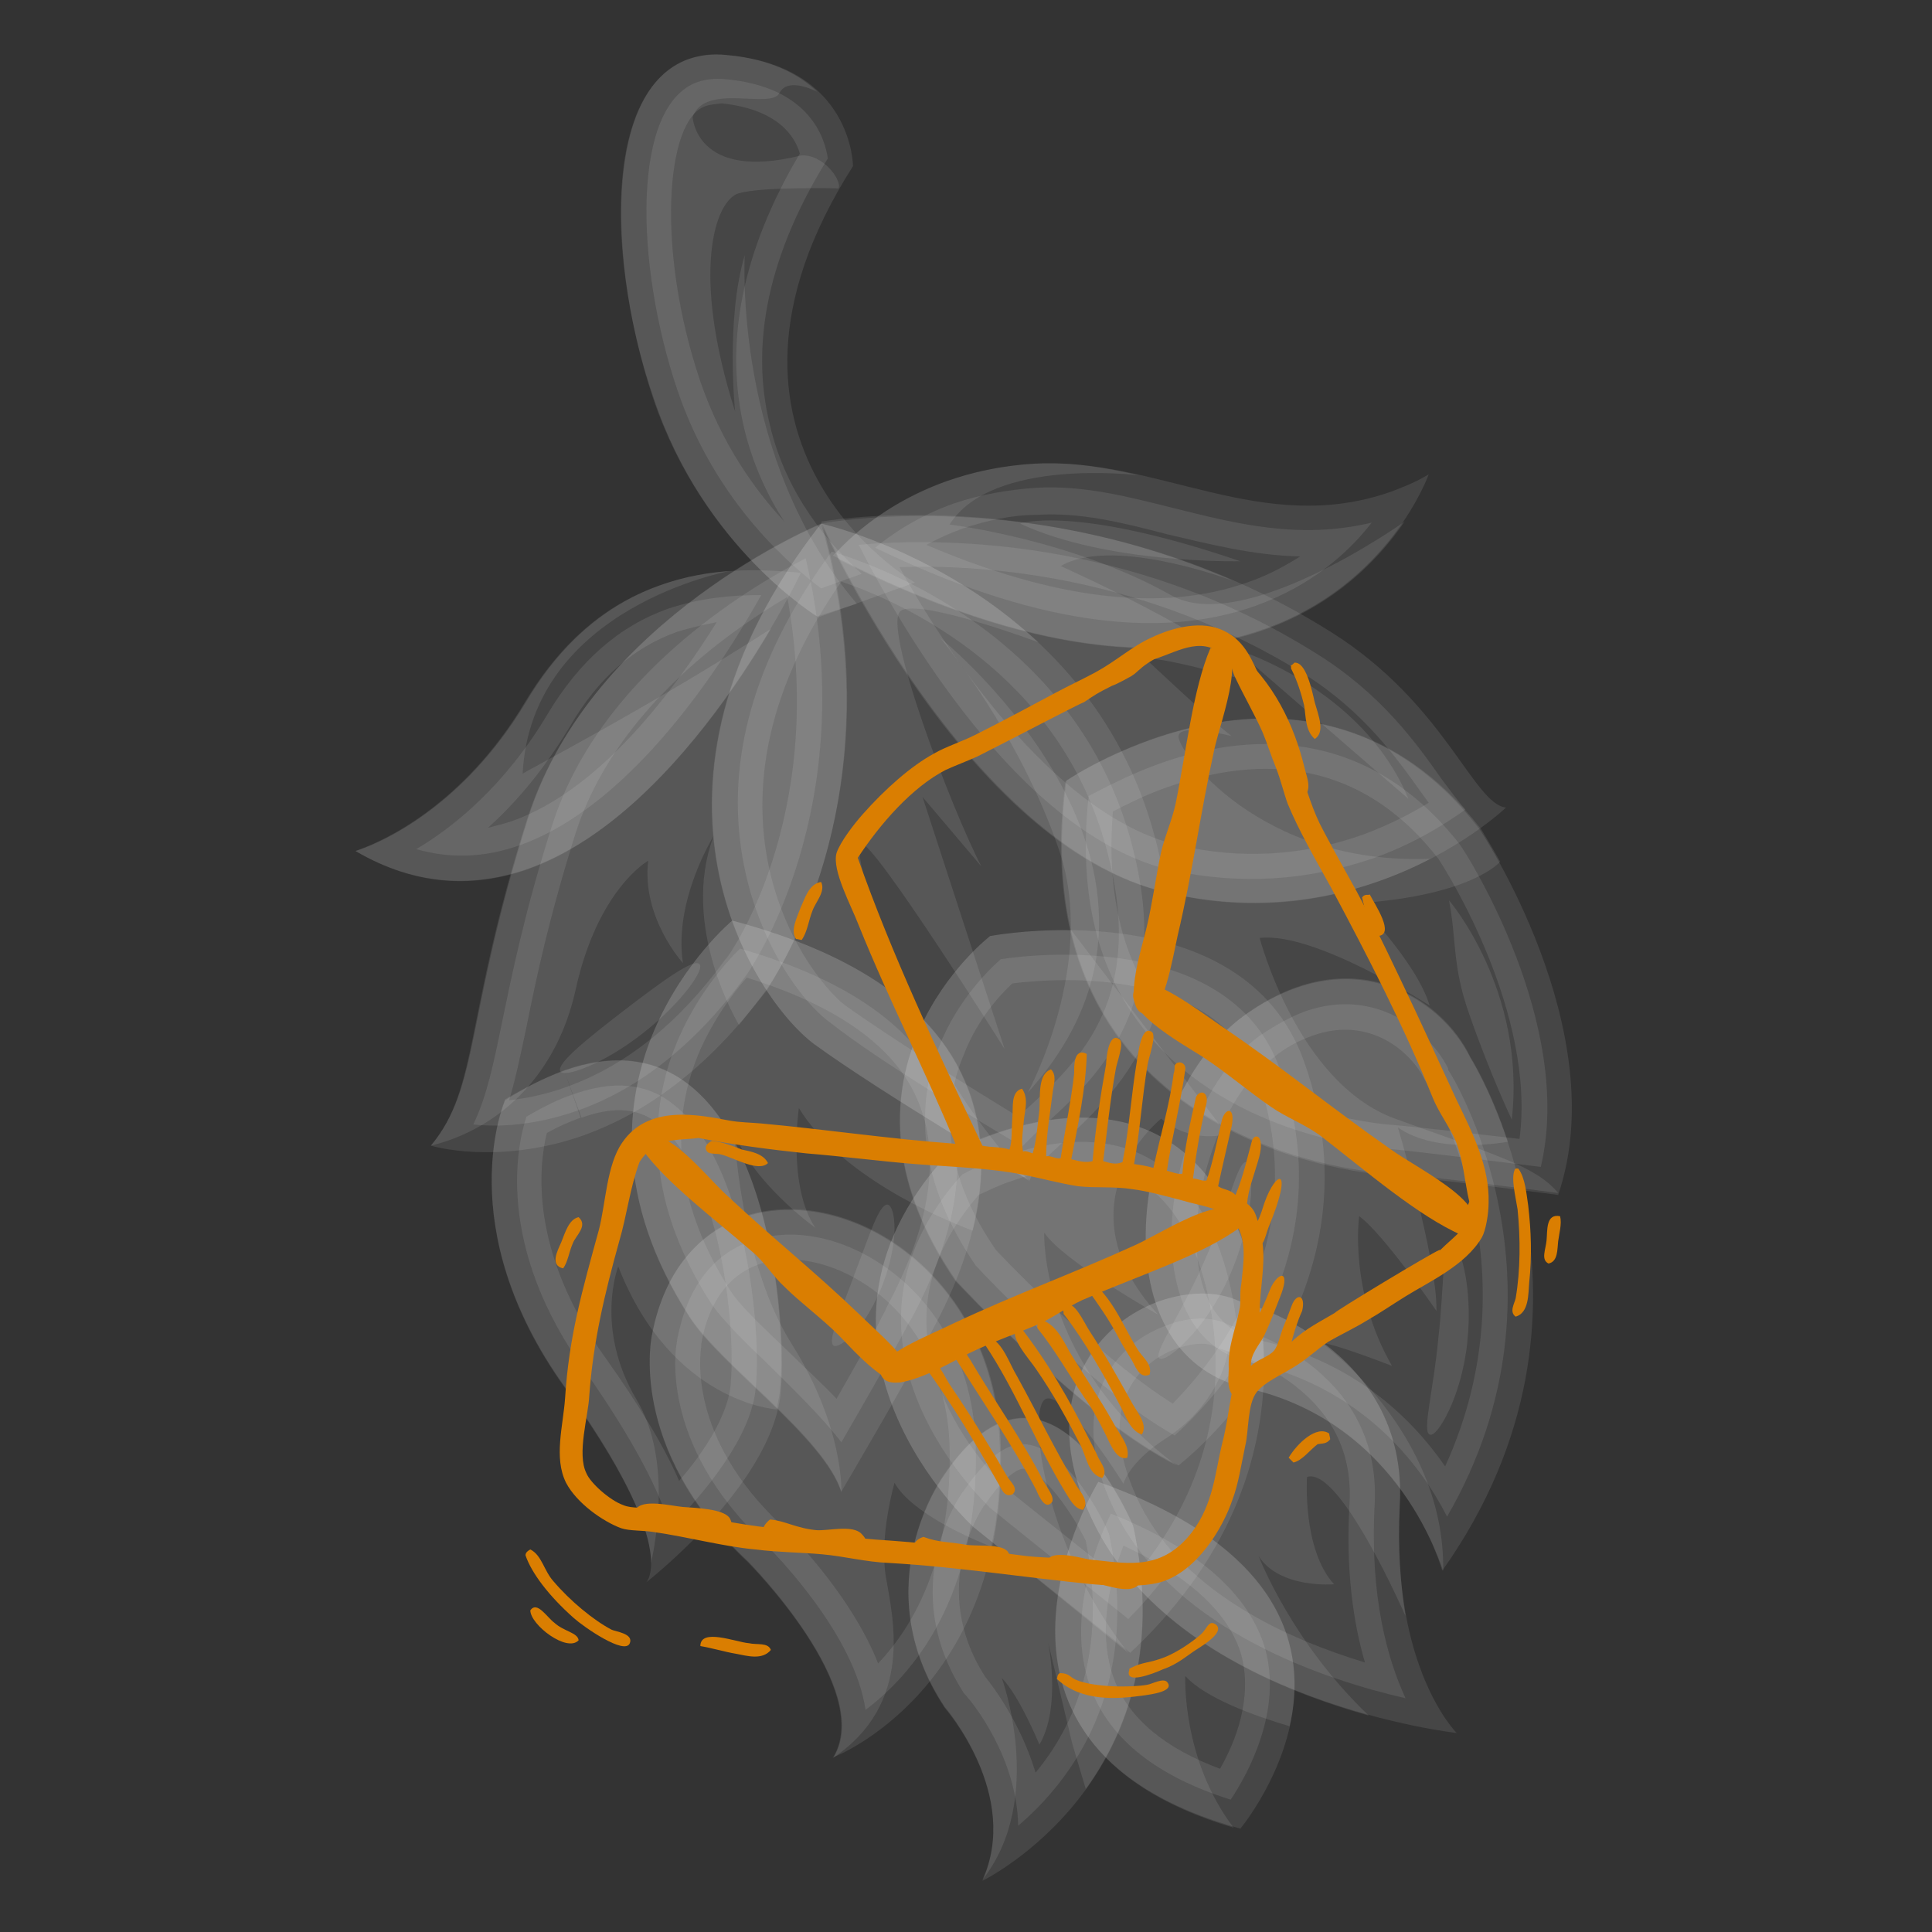 <?xml version="1.0" encoding="UTF-8"?> <svg xmlns="http://www.w3.org/2000/svg" width="80" height="80" viewBox="0 0 80 80" fill="none"><rect x="0" y="0" width="80" height="80" fill="#333333" stroke="none"/><g style="mix-blend-mode:soft-light"><path d="M39.92 70.12C37.08 65.72 39.76 61.92 39.88 61.76C39.92 61.76 39.92 61.72 39.92 61.72C40.6 60.72 41.28 60.08 41.88 59.88C43.64 59.28 45.4 62.28 45.92 63.52C47.28 69.96 44.32 73.76 42.16 75.6C42.12 72.8 40.28 70.48 39.92 70.12Z" fill="#F3F3F3" fill-opacity="0.1"></path><path d="M42.24 60.84C42.92 60.6 44.28 62.4 44.96 63.8C45.88 68.36 44.48 71.48 42.88 73.4C42.28 71.4 41.16 69.88 40.8 69.44C38.4 65.72 40.68 62.44 40.76 62.32C40.76 62.32 40.8 62.32 40.8 62.28C41.56 61.16 42.04 60.92 42.24 60.84ZM41.56 58.88C40.76 59.16 39.92 59.84 39.08 61.12C39.08 61.12 35.76 65.64 39.12 70.72C39.12 70.72 42.28 74.32 40.68 77.88C40.68 77.88 49.24 73.72 46.92 63.2C46.92 63.2 44.68 57.76 41.56 58.88Z" fill="#F3F3F3" fill-opacity="0.1"></path><path d="M40.68 77.84C43.32 74.48 41.48 69.48 41.48 69.48C42.2 70.2 43.04 72.24 43.04 72.24C43.96 70.68 43.4 68 43.4 68L44.4 72.2L44.96 74.08C46.68 71.68 48 68.16 46.92 63.16C46.92 63.16 43.4 54.72 39.08 61.08C39.08 61.08 35.76 65.6 39.12 70.68C39.12 70.68 42.28 74.32 40.68 77.84Z" fill="#F3F3F3" fill-opacity="0.1"></path><path d="M45.2 70C44.12 67.24 45.32 64.08 46 62.68C49.6 64.12 51.76 66.04 52.4 68.32C53.08 70.88 51.68 73.44 50.96 74.52C47.92 73.56 46 72.04 45.2 70Z" fill="#F3F3F3" fill-opacity="0.1"></path><path d="M46.52 64C48.68 65 50.8 66.48 51.4 68.52C51.88 70.32 51.16 72.12 50.52 73.24C48.24 72.4 46.76 71.16 46.16 69.6C45.4 67.64 45.96 65.44 46.52 64ZM45.48 61.36C45.48 61.36 38.76 72.24 51.36 75.72C51.36 75.72 59.24 66.28 45.48 61.36Z" fill="#F3F3F3" fill-opacity="0.1"></path><path d="M51.08 75.68C48.92 72.84 49.08 69.4 49.08 69.4C49.92 70.32 51.92 71.04 53.4 71.48C54.12 68.32 53.24 64.12 45.48 61.36C45.48 61.36 38.88 72.08 51.08 75.68Z" fill="#F3F3F3" fill-opacity="0.1"></path><path d="M46.28 62.8C45.24 60.8 45 58.92 45.6 57.44C46.04 56.28 47.04 55.32 48.32 54.88C49.24 54.52 50.2 54.52 50.84 54.84C50.92 54.88 50.96 54.92 51.04 54.92C51.32 54.96 57.24 56.56 56.92 62.32C56.72 66.08 57.44 68.68 58.2 70.32C54.88 69.56 48.8 67.56 46.28 62.8Z" fill="#F3F3F3" fill-opacity="0.1"></path><path d="M48.72 55.84C49.52 55.56 50.12 55.6 50.36 55.8C50.52 55.84 50.64 55.88 50.76 55.92C50.8 55.92 52.24 56.32 53.6 57.36C55.24 58.64 56 60.24 55.88 62.28C55.72 65.04 56.04 67.2 56.52 68.84C53.36 67.88 49.12 66 47.24 62.36C46.36 60.6 46.12 59.04 46.6 57.84C46.96 56.92 47.72 56.2 48.72 55.84ZM48 53.88C45.24 54.88 42.76 58.16 45.4 63.28C49.16 70.52 60.32 71.76 60.32 71.76C60.32 71.76 57.6 69.08 57.96 62.36C58.36 55.64 51.32 53.88 51.32 53.88C50.4 53.44 49.16 53.48 48 53.88Z" fill="#F3F3F3" fill-opacity="0.1"></path><path d="M56.68 71.04C53.48 68 52.12 64.44 52.12 64.44C53 65.8 55.24 65.6 55.24 65.6C53.92 64.16 54.12 61.16 54.12 61.16C55.48 60.68 58.2 66.92 58.2 66.92C58 65.68 57.88 64.16 57.96 62.36C58.36 55.64 51.32 53.88 51.32 53.88C48.2 52.44 41.64 56 45.4 63.28C47.76 67.88 53.12 70.04 56.68 71.04Z" fill="#F3F3F3" fill-opacity="0.1"></path><path d="M51.88 56.44C50.16 56.08 49.08 54.88 48.68 52.92C47.96 49.52 49.6 44.76 52.12 42.92C52.76 42.48 53.4 42.12 54.04 41.88C57 40.84 59.24 42.76 59.96 44.24C59.96 44.28 59.96 44.32 60 44.36C60.08 44.44 65.48 53.2 59.92 62.8C58.84 60.68 56.48 57.52 51.88 56.44Z" fill="#F3F3F3" fill-opacity="0.1"></path><path d="M54.36 42.88C56.72 42.04 58.44 43.56 59 44.72C59.04 44.8 59.08 44.84 59.12 44.92C59.32 45.28 63.64 52.4 59.84 60.72C58.4 58.64 56 56.36 52.08 55.48C51.6 55.36 50.16 55.04 49.68 52.76C49.08 49.76 50.52 45.4 52.72 43.8C53.24 43.36 53.8 43.08 54.36 42.88ZM53.64 40.92C52.96 41.16 52.2 41.56 51.48 42.08C47 45.36 45.2 56.04 51.64 57.48C58.08 58.92 59.72 65.04 59.72 65.04C67.44 54.16 60.88 43.8 60.88 43.8C59.88 41.76 57.12 39.68 53.64 40.92Z" fill="#F3F3F3" fill-opacity="0.1"></path><path d="M59.76 65.04C59.84 59.28 54.72 55.6 54.72 55.6C55.4 55.68 57.64 56.56 57.64 56.56C55.84 53.44 56.28 50.36 56.28 50.36C57.28 51.08 59.48 54.28 59.48 54.28C59.52 52.16 57.88 46.68 57.88 46.68C59.52 47.84 62.36 47.28 62.44 47.28C61.72 45.08 60.88 43.76 60.88 43.76C59.72 41.32 55.92 38.8 51.48 42.08C47 45.36 45.2 56.04 51.64 57.48C58.04 58.92 59.72 65.04 59.76 65.04Z" fill="#F3F3F3" fill-opacity="0.1"></path><path d="M31.68 63.92C27.2 59.72 28 55.68 28.04 55.52V55.48C28.44 53.36 29.48 51.96 31.08 51.4C32.76 50.8 34.8 51.2 36.56 52.4C38.92 54 40.32 56.72 40.4 59.88C40.56 66.16 37.76 69.36 35.84 70.8C35.4 67.72 32.16 64.4 31.68 63.92Z" fill="#F3F3F3" fill-opacity="0.1"></path><path d="M30.72 50.4L31.4 52.36C32.72 51.88 34.44 52.24 35.92 53.24C38 54.64 39.24 57.08 39.32 59.88C39.44 64.48 37.88 67.28 36.36 68.88C35.32 66.24 33.08 63.88 32.4 63.2L32.36 63.16C28.44 59.48 29 56.04 29.04 55.72C29.04 55.68 29.04 55.68 29.04 55.64C29.24 54.44 29.84 52.92 31.4 52.36L30.72 50.4ZM30.72 50.4C28.96 51.04 27.52 52.6 27 55.24C27 55.24 25.92 59.92 30.96 64.64C30.96 64.64 36.24 69.96 34.52 72.76C34.52 72.76 41.72 70 41.44 59.84C41.2 52.68 34.96 48.88 30.72 50.4Z" fill="#F3F3F3" fill-opacity="0.1"></path><path d="M34.48 72.8C37.88 70.52 36.96 66.96 36.68 65.28C36.4 63.6 37.04 61.4 37.04 61.4C37.76 62.68 40.32 63.76 41.04 64.04C41.32 62.84 41.44 61.44 41.4 59.88C41.12 49.72 28.68 46.32 27 55.28C27 55.28 25.92 59.96 30.96 64.68C30.96 64.68 36.24 69.96 34.48 72.8Z" fill="#F3F3F3" fill-opacity="0.1"></path><path d="M41 62.44C40.72 62.16 37.52 59.08 37.32 55.04C37.2 52.8 38.04 50.64 39.84 48.64C40.12 48.48 40.68 48.2 41.48 47.92C44.4 46.88 48.28 46.6 50.28 51.2C50.32 51.28 54.16 59.48 46.72 67.04L41 62.44Z" fill="#F3F3F3" fill-opacity="0.1"></path><path d="M41.84 48.92C47.28 46.96 48.8 50.44 49.36 51.6C49.36 51.64 49.4 51.64 49.4 51.68C49.52 51.96 52.68 58.88 46.68 65.64L41.72 61.68C41.48 61.44 39.84 59.84 38.96 57.6C37.8 54.68 38.32 52.04 40.52 49.48C40.8 49.36 41.24 49.12 41.84 48.92ZM41.12 46.96C39.96 47.36 39.2 47.8 39.2 47.84C32 55.72 40.32 63.24 40.32 63.24L46.8 68.44C55.72 60.08 51.2 50.76 51.2 50.76C48.76 45.2 43.84 46 41.12 46.96Z" fill="#F3F3F3" fill-opacity="0.1"></path><path d="M46.72 68.44C43.12 63.88 42.52 58.2 43.32 57.92C44.16 57.64 46.52 61.44 46.52 61.44C46.52 61.44 46.72 60.56 48.28 59.56C50.6 58.04 50.84 55.96 50.84 55.96L52.32 56.64C52.36 53.16 51.2 50.76 51.2 50.76C47.76 42.84 39.2 47.84 39.2 47.84C32 55.72 40.32 63.24 40.32 63.24L46.72 68.44Z" fill="#F3F3F3" fill-opacity="0.1"></path><path d="M24.28 56.84C20.44 51.56 21.44 47.32 21.8 46.24C22.48 45.84 23.12 45.52 23.72 45.32C25.4 44.72 26.8 44.84 27.92 45.76C30.92 48.16 31.56 55.2 31.28 57.6C31.04 59.52 29.28 61.72 27.76 63.24C27.32 61.8 26.32 59.76 24.28 56.84Z" fill="#F3F3F3" fill-opacity="0.1"></path><path d="M23.36 44.32L24.08 46.28C25.84 45.64 26.76 46.12 27.28 46.56C29.76 48.52 30.52 54.8 30.24 57.48C30.08 58.64 29.2 60.08 28.12 61.32C27.48 59.84 26.44 58.16 25.08 56.24C21.88 51.8 22.32 48.24 22.64 46.92C23.12 46.64 23.6 46.44 24.04 46.28L23.36 44.32ZM23.36 44.32C22.6 44.6 21.8 45 20.92 45.52C20.92 45.52 18.6 50.76 23.4 57.44C28.2 64.12 26.76 65.52 26.76 65.52C26.76 65.52 31.92 61.52 32.32 57.72C32.68 54.24 31.52 41.44 23.36 44.32Z" fill="#F3F3F3" fill-opacity="0.1"></path><path d="M26.96 64.72C27.28 63.24 27.68 60.16 26.36 57.96C24.6 55 25.6 52.44 25.6 52.44C27.8 58.08 32.12 58.36 32.16 58.36C32.2 58.16 32.24 57.92 32.28 57.72C32.72 53.92 31.28 39 20.92 45.56C20.92 45.56 18.6 50.8 23.4 57.48C26.36 61.6 26.96 63.68 26.96 64.72Z" fill="#F3F3F3" fill-opacity="0.1"></path><path d="M31.96 56.64C30.96 55.68 29.92 54.68 29.44 53.96C24.48 46.24 29.2 40.72 30.64 39.28C35.08 40.56 37.88 42.52 39.04 45.16C40.16 47.72 39.72 50.92 37.72 54.64C37.6 54.8 37.56 54.92 37.52 55C37.16 55.68 35.88 57.92 34.84 59.72C34.04 58.68 32.96 57.64 31.96 56.64Z" fill="#F3F3F3" fill-opacity="0.1"></path><path d="M30.92 40.48C34.68 41.64 37.08 43.36 38 45.56C38.96 47.8 38.56 50.68 36.72 54.12C36.64 54.32 36.56 54.44 36.52 54.52C36.28 55.04 35.48 56.44 34.64 57.92C34 57.24 33.28 56.6 32.6 55.92C31.64 55 30.64 54.08 30.24 53.44C28.08 50.04 27.64 46.76 28.92 43.64C29.52 42.24 30.32 41.16 30.92 40.48ZM30.32 38.12C30.32 38.12 22.28 44.8 28.56 54.52C29.84 56.52 34.12 59.48 34.84 61.76C34.84 61.76 37.88 56.6 38.44 55.4C39 54.24 46.4 42.4 30.32 38.12Z" fill="#F3F3F3" fill-opacity="0.1"></path><path d="M28.56 54.56C29.84 56.56 34.12 59.52 34.84 61.8C34.84 61.8 34.96 59.12 32.8 55.68C30.64 52.28 30.4 46.84 30.4 46.84C31.08 48.92 33.76 50.84 33.76 50.84C32.6 49.12 33.08 45.88 33.08 45.88C34.76 48.64 38.8 50.4 40.28 50.96C41.32 46.8 40.72 40.88 30.32 38.12C30.32 38.12 22.28 44.8 28.56 54.56Z" fill="#F3F3F3" fill-opacity="0.1"></path><path d="M40.4 52.4C35.6 45.36 40.4 40.64 41.44 39.72C42.96 39.48 51 38.64 53 44.28C55.8 52.2 50.36 57.88 48.64 59.44C45.28 57.56 40.92 52.96 40.4 52.4Z" fill="#F3F3F3" fill-opacity="0.1"></path><path d="M41.92 40.72C43.84 40.48 50.4 40.04 52.08 44.64C54.4 51.2 50.48 56.16 48.56 58.12C45.88 56.44 42.56 53.16 41.24 51.76C39.28 48.92 38.84 46.16 39.92 43.64C40.48 42.2 41.4 41.2 41.92 40.72ZM41 38.76C41 38.76 33.64 44.4 39.6 53.04C39.6 53.04 44.96 58.84 48.8 60.68C48.8 60.68 57.56 53.96 54 43.96C51.44 36.8 41 38.76 41 38.76Z" fill="#F3F3F3" fill-opacity="0.1"></path><path d="M48.72 60.68C43 56.4 43.24 51.04 43.24 51.04C44 52.2 47.96 54.44 47.96 54.44C43.72 49.8 48.08 46.32 48.08 46.32C49.36 47.4 50.8 46.96 50.8 46.96L44.36 38.52C42.44 38.48 41 38.76 41 38.76C41 38.76 33.64 44.4 39.56 53.04C39.56 53.04 44.96 58.84 48.72 60.68Z" fill="#F3F3F3" fill-opacity="0.1"></path><path d="M57.36 47.56C57.08 47.56 51 47.08 47.48 42.76C45.44 40.28 44.64 37 45.08 32.96C45.64 32.68 46.64 32.12 47.96 31.64C51.52 30.36 56.52 29.96 60.44 34.96C60.8 35.44 65.2 42.44 63.8 48.32C62.16 48.12 58.76 47.68 57.36 47.56Z" fill="#F3F3F3" fill-opacity="0.1"></path><path d="M48.32 32.6C52.96 30.96 56.76 31.96 59.56 35.56C59.96 36.16 63.6 42 62.92 47.16C61.12 46.96 58.56 46.64 57.4 46.56C57.16 46.52 51.52 46.08 48.28 42.12C46.52 39.96 45.8 37.12 46.08 33.6C46.64 33.32 47.4 32.92 48.32 32.6ZM47.64 30.64C45.52 31.4 44.16 32.32 44.12 32.36C42.2 47.16 56.2 48.56 57.28 48.64C59.08 48.76 64.52 49.48 64.52 49.48C66.84 42.68 61.28 34.36 61.28 34.36C56.92 28.68 51.24 29.36 47.64 30.64Z" fill="#F3F3F3" fill-opacity="0.1"></path><path d="M57.28 48.56C59.08 48.68 64.52 49.4 64.52 49.4C63.6 48.28 61.84 47.8 57.76 46.32C53.72 44.84 52.16 38.84 52.16 38.84C54.44 38.56 59.2 41.64 59.2 41.64C58.64 39.8 56.24 37.4 56.24 37.4C60.96 37.08 62.12 35.68 62.12 35.68C61.64 34.84 61.32 34.32 61.32 34.32C54.32 25.36 44.16 32.32 44.16 32.32C42.2 47.12 56.2 48.52 57.28 48.56Z" fill="#F3F3F3" fill-opacity="0.1"></path><path d="M34 24.36C32.88 23.52 29.64 20.88 28.04 16.12C26.28 10.88 26.16 4.36 28.88 3.4C29.24 3.28 29.6 3.24 30.04 3.28C33.56 3.6 34.16 5.76 34.28 6.56C31.84 10.48 31.04 14.2 31.88 17.6C32.56 20.52 34.36 22.56 35.68 23.76L34 24.36Z" fill="#F3F3F3" fill-opacity="0.1"></path><path d="M29.2 4.4C29.4 4.32 29.6 4.32 29.88 4.28C32.2 4.52 32.92 5.64 33.12 6.36C30.72 10.4 29.96 14.24 30.84 17.84C31.2 19.28 31.8 20.56 32.48 21.6C31.24 20.28 29.88 18.36 29 15.8C27.16 10.36 27.56 4.96 29.2 4.4ZM28.52 2.44C24.92 3.72 25.16 11 27.08 16.52C29.16 22.72 33.88 25.56 33.88 25.56L37.88 24.12C37.88 24.12 27.96 18.44 35.32 6.88C35.32 6.88 35.32 2.76 30.12 2.28C29.52 2.2 29 2.28 28.52 2.44Z" fill="#F3F3F3" fill-opacity="0.1"></path><path d="M35.48 25C30.32 18.96 30.84 10.56 30.84 10.56C30.04 13.24 30.44 17.04 30.44 17.04C28.6 11.28 29.6 8.28 30.6 8C31.6 7.72 34.72 7.8 34.72 7.8C34.88 7.48 34.08 6.36 33.16 6.44C28.8 7.52 28.68 4.84 28.68 4.84C29.2 3.4 31.96 4.56 32.28 3.84C32.64 3.16 33.84 3.8 33.84 3.8C33.08 3.08 31.92 2.44 30.08 2.28C24.92 1.8 24.96 10.28 27.04 16.48C29.12 22.68 33.84 25.52 33.84 25.52L35.48 25Z" fill="#F3F3F3" fill-opacity="0.1"></path><path d="M56.8 35.56C54.08 36.48 51.32 36.64 48.52 36.04C42.24 34.6 37.24 25.88 35.56 22.56C38.72 22.28 46.76 22.16 54.6 27.12C57.2 28.76 58.64 30.76 59.68 32.24C60.04 32.72 60.36 33.16 60.68 33.52C59.84 34.12 58.52 34.96 56.8 35.56Z" fill="#F3F3F3" fill-opacity="0.1"></path><path d="M37.24 23.48C40.92 23.36 47.56 23.88 54.08 27.96C56.48 29.48 57.84 31.4 58.84 32.8C58.96 32.96 59.04 33.08 59.16 33.24C58.44 33.68 57.52 34.16 56.44 34.56C53.96 35.44 51.4 35.6 48.8 35C43.96 33.88 39.56 27.68 37.24 23.48ZM34 21.68C34 21.68 39.96 35.08 48.32 36.96C51.76 37.8 54.8 37.32 57.12 36.48C60.4 35.32 62.36 33.44 62.36 33.44C61 33.28 59.84 29.16 55.16 26.2C44.72 19.6 34 21.68 34 21.68Z" fill="#F3F3F3" fill-opacity="0.1"></path><path d="M34 21.6C34 21.6 39.96 35 48.32 36.96C52.96 38.04 56.76 36.84 59.24 35.56C52.12 35.84 48.72 31.04 48.8 30.48C48.84 29.92 51 30.48 51 30.48C50.24 29.92 47.44 27.28 47.44 27.28C48.16 27.16 52.4 28.4 52.4 28.4C50.48 26.36 43.92 23.44 43.92 23.44C45.96 22.24 50.48 23.84 51.04 24.04C42.08 20.12 34 21.6 34 21.6Z" fill="#F3F3F3" fill-opacity="0.1"></path><path d="M52 25.08C47.88 26.56 42.6 25.76 36.24 22.68C36.92 22.12 38.04 21.36 39.52 20.84C40.6 20.48 41.72 20.28 42.88 20.2C44.84 20.08 46.68 20.56 48.6 21.04C51.16 21.68 53.8 22.36 56.8 21.64C55.84 22.88 54.32 24.24 52 25.08Z" fill="#F3F3F3" fill-opacity="0.1"></path><path d="M39.88 21.88C40.84 21.56 41.88 21.32 42.92 21.32C44.72 21.2 46.48 21.64 48.32 22.12C50.04 22.52 51.88 23 53.84 23.04C53.2 23.44 52.48 23.84 51.64 24.12C48.16 25.36 43.68 24.84 38.36 22.56C38.8 22.32 39.32 22.08 39.88 21.88ZM39.2 19.92C36.04 21.04 34.52 23.04 34.48 23C42.88 27.32 48.56 27.4 52.36 26.04C57.56 24.2 59.16 19.64 59.16 19.64C58.64 19.96 58.12 20.16 57.6 20.36C52.24 22.24 47.96 18.92 42.84 19.2C41.44 19.28 40.24 19.56 39.2 19.92Z" fill="#F3F3F3" fill-opacity="0.1"></path><path d="M58.16 21.6C58.16 21.6 51.48 26.36 48.48 24.64C44.36 22.32 39.32 21.72 39.32 21.72C41.08 18.92 47.12 19.68 47.16 19.68C45.76 19.36 44.36 19.12 42.84 19.2C37.96 19.48 35.24 22.2 34.64 22.88L34.72 23.16C49.6 30.68 55.92 24.88 58.16 21.6Z" fill="#F3F3F3" fill-opacity="0.1"></path><path d="M21.52 35C20.04 35.52 18.64 35.56 17.24 35.16C18.8 34.24 20.92 32.52 22.68 29.56C24 27.36 25.64 25.92 27.68 25.2C29 24.76 30.32 24.64 31.52 24.64C30 27.36 26.24 33.32 21.52 35Z" fill="#F3F3F3" fill-opacity="0.1"></path><path d="M28.04 26.16C28.56 26 29.08 25.88 29.68 25.76C27.88 28.64 24.84 32.72 21.2 34C20.84 34.12 20.52 34.2 20.2 34.28C21.36 33.24 22.52 31.88 23.6 30.08C24.76 28.08 26.24 26.8 28.04 26.16ZM27.32 24.24C25.36 24.92 23.4 26.32 21.76 29.04C19.16 33.4 15.8 34.84 14.92 35.16C14.8 35.2 14.72 35.24 14.72 35.24C17.24 36.72 19.64 36.76 21.84 36C28.48 33.64 33.16 23.72 33.16 23.72C31.52 23.56 29.4 23.48 27.32 24.24Z" fill="#F3F3F3" fill-opacity="0.1"></path><path d="M21.64 32.04C22 25.12 30.24 23.64 30.24 23.64C27.44 23.84 24.2 25 21.8 29.04C18.76 34.12 14.72 35.24 14.72 35.24C22.56 39.8 29.24 30.6 31.92 26.04C26.96 29.24 21.64 32 21.64 32.04Z" fill="#F3F3F3" fill-opacity="0.1"></path><path d="M19.6 46.56C20.16 45.4 20.44 44.04 20.8 42.28C21.2 40.36 21.72 37.76 22.88 34.12C24.84 28.04 30.88 24.4 33.36 23.12C35.8 33.48 30.96 40.28 30.92 40.36C28.88 43.16 26.52 45.08 23.88 46C22.16 46.6 20.64 46.68 19.6 46.56Z" fill="#F3F3F3" fill-opacity="0.1"></path><path d="M32.6 24.72C34.28 33.88 30.12 39.72 30.04 39.72C28.12 42.36 25.92 44.12 23.48 45C22.6 45.32 21.8 45.48 21.08 45.56C21.36 44.64 21.56 43.64 21.8 42.52C22.2 40.52 22.72 38.04 23.84 34.48C25.44 29.56 29.88 26.32 32.6 24.72ZM34 21.68C34 21.68 24.52 25.56 21.84 33.88C19.2 42.16 19.84 45.04 17.84 47.44C17.84 47.44 20.6 48.28 24.2 47C26.52 46.16 29.2 44.44 31.72 41C31.72 41 37.32 33.36 34 21.68Z" fill="#F3F3F3" fill-opacity="0.1"></path><path d="M17.84 47.44C20.76 46.72 23.08 44.44 23.84 40.96C24.76 36.8 26.84 35.64 26.84 35.64C26.56 38 28.28 39.88 28.28 39.88C27.88 37.28 29.56 34.6 29.56 34.6C28.12 38.36 30.6 42.44 30.6 42.44L31.76 41C34.6 36.4 36.28 29.56 34.04 21.68C34.04 21.68 24.52 25.56 21.88 33.84C19.24 42.16 19.88 45 17.84 47.44Z" fill="#F3F3F3" fill-opacity="0.1"></path><path d="M34.4 42.36C33.16 41.48 31.2 38.8 30.68 35.08C30.12 31.08 31.4 26.96 34.44 22.84C36.68 23.52 44.32 26.4 46.72 34.44C48.8 41.48 45.52 44.52 43.32 46.52C42.92 46.88 42.6 47.2 42.32 47.48C40.6 46.44 36.48 44 34.4 42.36Z" fill="#F3F3F3" fill-opacity="0.1"></path><path d="M34.84 24.08C37.52 25 43.68 27.84 45.72 34.8C47.6 41.24 44.72 43.88 42.6 45.84C42.44 45.96 42.32 46.12 42.16 46.24C40.2 45.04 36.84 42.96 34.96 41.6C34.28 41.08 32.2 38.76 31.68 35C31.2 31.44 32.28 27.76 34.84 24.08ZM34 21.68C25.44 32.68 31.24 41.4 33.72 43.24C36.56 45.32 42.64 48.88 42.64 48.88C43.16 47.08 50.68 44.28 47.68 34.16C44.68 24.04 34 21.68 34 21.68Z" fill="#F3F3F3" fill-opacity="0.1"></path><path d="M42.64 48.92C37.52 43.76 35.16 35.12 35.64 34.92C36.12 34.72 41.6 43.44 41.6 43.44L38.2 33L40.64 35.88C39.44 33.6 36.44 25.76 37.32 25.28C38.16 24.8 42.92 26.56 43 26.6C38.88 22.76 34 21.68 34 21.68C25.4 32.68 31.24 41.4 33.72 43.24C36.6 45.32 42.64 48.88 42.64 48.92Z" fill="#F3F3F3" fill-opacity="0.1"></path><path d="M43.84 35.16C45.48 39.88 42.56 45.24 42.56 45.24C50.88 36.04 38.96 26.44 38.96 26.44C38.96 26.44 42.2 30.32 43.84 35.16Z" fill="#F3F3F3" fill-opacity="0.1"></path><path d="M51.36 23.24C44.44 20.88 42.24 21.68 42.24 21.68C45.84 23.36 51.32 23.24 51.36 23.24Z" fill="#F3F3F3" fill-opacity="0.1"></path><path d="M58.32 33.08C56.4 28.44 51.16 26.88 51.16 26.88L58.32 33.08Z" fill="#F3F3F3" fill-opacity="0.1"></path><path d="M60.84 42C61.72 44.52 62.6 46.36 62.6 46.36C63.2 41 60 37.28 60 37.28C60.32 38.92 60.12 39.96 60.84 42Z" fill="#F3F3F3" fill-opacity="0.1"></path><path d="M49.88 52.2C50.84 50.04 51.24 48.08 51.6 48.12C51.76 48.16 51.84 48.68 51.8 49.52C51.72 50.36 51.48 51.52 50.96 52.72C50.44 53.92 49.76 54.88 49.16 55.48C48.6 56.08 48.12 56.36 48 56.24C47.76 56 48.92 54.4 49.88 52.2Z" fill="#F3F3F3" fill-opacity="0.1"></path><path d="M59.56 55.4C59.8 53.28 59.72 51.52 60.08 51.44C60.24 51.44 60.48 51.84 60.64 52.6C60.8 53.36 60.88 54.4 60.76 55.56C60.64 56.72 60.32 57.72 60 58.4C59.68 59.08 59.36 59.48 59.2 59.4C58.88 59.28 59.36 57.56 59.56 55.4Z" fill="#F3F3F3" fill-opacity="0.1"></path><path d="M35.4 52.72C36 51.16 36.4 49.84 36.76 49.88C36.92 49.92 37.04 50.28 37.04 50.88C37.04 51.48 36.88 52.32 36.56 53.16C36.24 54 35.8 54.72 35.4 55.16C35 55.6 34.64 55.8 34.52 55.72C34.24 55.52 34.84 54.28 35.4 52.72Z" fill="#F3F3F3" fill-opacity="0.1"></path><path d="M25.84 41.84C27.4 40.64 28.72 39.68 28.96 39.92C29.2 40.12 28.24 41.52 26.6 42.8C24.96 44.08 23.36 44.64 23.2 44.36C23.04 44.04 24.28 43.04 25.84 41.84Z" fill="#F3F3F3" fill-opacity="0.1"></path></g><path fill-rule="evenodd" clip-rule="evenodd" d="M34 36.52C34.2 36.92 33.76 37.36 33.64 37.72C33.48 38.12 33.44 38.56 33.2 38.92C33.12 38.92 33.04 38.88 32.96 38.88C32.72 38.52 33 38 33.16 37.56C33.32 37.24 33.48 36.6 34 36.52Z" fill="#DA7E01"></path><path fill-rule="evenodd" clip-rule="evenodd" d="M23.96 50.4C24.36 50.76 23.84 51.16 23.72 51.48C23.56 51.84 23.52 52.24 23.32 52.52C22.76 52.4 23.08 51.8 23.24 51.44C23.4 51.04 23.56 50.48 23.96 50.4Z" fill="#DA7E01"></path><path fill-rule="evenodd" clip-rule="evenodd" d="M31.8 48.16C31.4 48.56 30.36 47.92 29.84 47.8C29.68 47.76 29.36 47.8 29.28 47.68C29.12 47.48 29.32 47.32 29.48 47.24C29.88 47.28 30.32 47.44 30.72 47.6C31.08 47.68 31.6 47.76 31.8 48.16Z" fill="#DA7E01"></path><path fill-rule="evenodd" clip-rule="evenodd" d="M53.92 33C53.52 32.72 53.6 32.2 53.48 31.76C53.2 30.6 52.52 29.04 51.52 27.84C51.24 27.52 50.76 27.28 50.68 27.08C50.64 26.84 50.92 26.84 51.08 26.84C52.8 28.24 53.6 30.12 54 31.72C54.08 32.12 54.4 32.76 53.92 33Z" fill="#DA7E01"></path><path fill-rule="evenodd" clip-rule="evenodd" d="M26.6 47.6C27.08 45.96 29.16 48.64 30.08 49.48C32 51.28 33.68 52.6 35.6 54.44C36.24 55.08 37.92 56.48 37.64 57C37.08 57.92 35.32 55.88 34.72 55.28C34.04 54.6 33.12 53.92 32.48 53.28C32 52.84 31.68 52.28 31.16 51.84C29.6 50.48 27.6 49 26.6 47.6Z" fill="#DA7E01"></path><path fill-rule="evenodd" clip-rule="evenodd" d="M51.32 50.84C51.4 48.88 48.24 51 47 51.56C44.36 52.76 42.12 53.56 39.48 54.8C38.6 55.24 36.32 56.12 36.44 56.8C36.68 58 39.24 56.48 40.12 56.04C41.08 55.56 42.28 55.16 43.16 54.76C43.8 54.44 44.36 54 45.08 53.72C47.2 52.8 49.8 51.96 51.32 50.84Z" fill="#DA7E01"></path><path fill-rule="evenodd" clip-rule="evenodd" d="M50.12 26.84C51.88 26.4 50.56 29.76 50.28 31.04C49.68 33.8 49.4 36.04 48.76 38.76C48.56 39.68 48.16 42 47.52 42C46.36 42 47.28 39.28 47.48 38.4C47.72 37.4 47.88 36.2 48.08 35.28C48.24 34.6 48.52 34 48.68 33.28C49.12 31.12 49.4 28.52 50.12 26.84Z" fill="#DA7E01"></path><path fill-rule="evenodd" clip-rule="evenodd" d="M60.56 51.16C62.36 50.16 58.76 48.44 57.6 47.6C55.08 45.84 53.16 44.24 50.56 42.48C49.68 41.88 47.64 40.32 47.12 40.8C46.16 41.68 48.92 43.2 49.8 43.76C50.72 44.36 51.76 45.24 52.64 45.84C53.28 46.28 53.96 46.52 54.64 47C56.56 48.48 58.72 50.36 60.56 51.16Z" fill="#DA7E01"></path><path fill-rule="evenodd" clip-rule="evenodd" d="M53.6 27.44C54.08 27.4 54.32 28.56 54.44 29.08C54.6 29.64 54.88 30.32 54.44 30.6C54.04 30.24 54.08 29.68 54 29.2C53.88 28.72 53.72 28.2 53.48 27.72C53.44 27.68 53.48 27.6 53.44 27.56C53.48 27.56 53.56 27.48 53.6 27.44Z" fill="#DA7E01"></path><path fill-rule="evenodd" clip-rule="evenodd" d="M21.96 64.16C22.44 64.4 22.52 65.04 22.92 65.48C23.6 66.28 24.56 67.08 25.32 67.48C25.48 67.56 26.24 67.64 26.08 68.04C25.88 68.56 24.16 67.36 23.76 67C22.72 66.08 22 65.12 21.76 64.4C21.76 64.28 21.88 64.2 21.96 64.16Z" fill="#DA7E01"></path><path fill-rule="evenodd" clip-rule="evenodd" d="M23.96 67.92C23.48 68.44 21.96 67.28 21.96 66.68C22.24 66.28 22.64 66.96 22.96 67.2C23.36 67.56 23.92 67.6 23.96 67.92Z" fill="#DA7E01"></path><path fill-rule="evenodd" clip-rule="evenodd" d="M26.32 62.52C26.56 62.04 27.8 62.36 28.28 62.4C28.84 62.44 29.92 62.48 30.2 62.84C30.32 63 30.32 63.28 30.24 63.4C29.92 63.88 28.72 63.36 28.28 63.32C27.92 63.28 27.6 63.32 27.28 63.28C26.96 63.24 26 63.12 26.32 62.52Z" fill="#DA7E01"></path><path fill-rule="evenodd" clip-rule="evenodd" d="M38.28 56.2C38.88 56.28 39.08 57 39.4 57.44C40.24 58.68 41 59.92 41.72 61.16C41.84 61.36 42.2 61.64 41.92 61.88C41.56 62.04 41.44 61.56 41.32 61.4C40.44 59.84 39.4 58.08 38.24 56.52C38.2 56.48 38.2 56.4 38.2 56.32C38.2 56.32 38.24 56.24 38.28 56.2Z" fill="#DA7E01"></path><path fill-rule="evenodd" clip-rule="evenodd" d="M39.44 55.72C39.8 55.52 40 56.08 40.16 56.28C41.12 57.92 42.32 59.6 43.2 61.32C43.36 61.6 43.68 62 43.56 62.2C43.28 62.56 43 61.92 42.92 61.72C41.92 59.8 40.52 57.8 39.36 55.92C39.44 55.84 39.32 55.68 39.44 55.72Z" fill="#DA7E01"></path><path fill-rule="evenodd" clip-rule="evenodd" d="M40.92 55.32C41.56 55.64 41.76 56.4 42.12 57C42.96 58.52 43.68 60.04 44.6 61.56C44.76 61.8 45.12 62.2 44.84 62.52C44.48 62.48 44.28 62.04 44.12 61.8C42.92 59.84 42.08 57.6 40.76 55.64C40.88 55.6 40.76 55.44 40.84 55.48C40.88 55.4 40.92 55.36 40.92 55.32Z" fill="#DA7E01"></path><path fill-rule="evenodd" clip-rule="evenodd" d="M42.2 54.88C43.36 56.36 44.28 57.96 45.08 59.56C45.2 59.8 45.36 60.08 45.48 60.36C45.6 60.6 45.88 60.92 45.64 61.2C45.04 61.04 45 60.32 44.72 59.8C44.2 58.8 43.64 57.76 42.92 56.72C42.64 56.28 41.6 55.2 42.2 54.88Z" fill="#DA7E01"></path><path fill-rule="evenodd" clip-rule="evenodd" d="M56.72 37.04C56.92 37.44 57.8 38.72 57.04 38.76C56.68 38.24 56.52 37.72 56.4 37.16C56.52 37 56.64 37.08 56.72 37.04Z" fill="#DA7E01"></path><path fill-rule="evenodd" clip-rule="evenodd" d="M31.88 62.92C32.48 62.96 32.96 63.28 33.8 63.36C34.28 63.4 35.32 63.12 35.68 63.52C36.32 64.16 35.16 64.32 34.68 64.32C34.04 64.32 33.36 64.28 32.68 64.12C32.12 63.92 31.08 63.6 31.88 62.92Z" fill="#DA7E01"></path><path fill-rule="evenodd" clip-rule="evenodd" d="M43.08 54.64C43.68 54.8 44 55.44 44.28 55.96C44.88 56.96 45.52 57.88 46.08 58.88C46.32 59.36 46.8 59.84 46.68 60.36C46.2 60.52 45.92 59.64 45.72 59.28C45.48 58.8 45.2 58.28 44.88 57.84C44.24 56.88 43.64 55.84 42.96 55C42.92 54.88 43 54.76 43.08 54.64Z" fill="#DA7E01"></path><path fill-rule="evenodd" clip-rule="evenodd" d="M31.92 68.32C31.56 68.76 30.92 68.56 30.48 68.48C30 68.4 29.48 68.24 29 68.16C29 67.4 30.48 68 31 68.04C31.36 68.12 31.8 68 31.92 68.32Z" fill="#DA7E01"></path><path fill-rule="evenodd" clip-rule="evenodd" d="M47.28 59.4C46.8 59.24 46.64 58.68 46.4 58.24C45.72 56.96 44.96 55.6 44.04 54.4C44.04 54.32 44.04 54.28 44 54.2C44.36 53.52 44.92 54.84 45.12 55.12C45.8 56.16 46.24 56.96 46.8 57.96C47.04 58.44 47.56 58.96 47.28 59.4Z" fill="#DA7E01"></path><path fill-rule="evenodd" clip-rule="evenodd" d="M45.28 53.12C46.2 53.96 46.56 55.04 47.16 55.96C47.36 56.24 47.72 56.52 47.6 56.92C47.16 57.12 47 56.52 46.84 56.28C46.64 55.96 46.44 55.64 46.28 55.32C45.92 54.64 45.44 53.96 45.04 53.4C45 53.36 45.08 53.32 45 53.28C45.08 53.12 45.2 53.2 45.28 53.12Z" fill="#DA7E01"></path><path fill-rule="evenodd" clip-rule="evenodd" d="M38.24 63.64C38.88 63.88 39.32 63.84 39.96 63.96C40.4 64.04 41.36 63.92 41.68 64.2C41.84 64.32 41.88 64.68 41.72 64.88C41.4 65.2 40.24 64.96 39.8 64.88C39.2 64.8 38.24 64.92 37.88 64.4C37.72 64.08 37.84 63.76 38.24 63.64Z" fill="#DA7E01"></path><path fill-rule="evenodd" clip-rule="evenodd" d="M43.4 64.56C43.68 64.16 44.92 64.56 45.4 64.64C45.84 64.68 47 64.76 47.2 65.04C47.32 65.16 47.32 65.48 47.08 65.68C46.68 66 45.72 65.6 45.2 65.52C44.8 65.48 44.6 65.44 44.28 65.36C43.92 65.32 42.96 65.24 43.4 64.56Z" fill="#DA7E01"></path><path fill-rule="evenodd" clip-rule="evenodd" d="M62.88 48.4C63.16 48.8 63.2 49.4 63.28 49.92C63.4 50.96 63.44 52 63.32 53.12C63.28 53.56 63.32 54.36 62.76 54.52C62.48 54.32 62.72 53.96 62.76 53.76C62.96 52.6 62.96 51.28 62.84 50.08C62.76 49.56 62.56 48.8 62.72 48.44C62.72 48.4 62.8 48.36 62.88 48.4Z" fill="#DA7E01"></path><path fill-rule="evenodd" clip-rule="evenodd" d="M43.88 69.28C44.28 69.28 44.28 69.44 44.56 69.56C45.32 69.88 46.88 69.88 47.52 69.76C47.72 69.72 48.16 69.48 48.32 69.64C48.68 70.04 47.64 70.16 47.4 70.2C46.24 70.36 44.8 70.48 43.76 69.52C43.8 69.44 43.76 69.36 43.88 69.28Z" fill="#DA7E01"></path><path fill-rule="evenodd" clip-rule="evenodd" d="M55.04 59.36C55.04 59.44 55.08 59.52 55.08 59.6C54.92 59.8 54.76 59.76 54.56 59.8C54.24 60.04 53.92 60.48 53.56 60.56C53.48 60.48 53.44 60.44 53.36 60.36C53.72 59.76 54.52 59 55.04 59.36Z" fill="#DA7E01"></path><path fill-rule="evenodd" clip-rule="evenodd" d="M64.6 50.36C64.68 50.68 64.56 51.08 64.52 51.4C64.48 51.72 64.52 52.24 64.12 52.32C63.8 52.16 64 51.76 64.04 51.36C64.08 50.96 64 50.24 64.6 50.36Z" fill="#DA7E01"></path><path fill-rule="evenodd" clip-rule="evenodd" d="M46.76 69.16C46.76 69.12 46.76 69.08 46.8 69.08C47.32 68.8 47.6 68.88 48.28 68.6C48.76 68.4 49.36 68 49.72 67.68C50 67.44 50.04 67.04 50.36 67.28C50.72 67.6 49.76 68.16 49.52 68.32C49.2 68.52 48.76 68.92 48.16 69.12C47.72 69.32 46.56 69.76 46.76 69.16Z" fill="#DA7E01"></path><path fill-rule="evenodd" clip-rule="evenodd" d="M60.32 45.56C59.76 44.36 59.2 43.12 58.6 41.84C57.84 40.24 57.08 38.6 56.16 36.88C55.72 36.08 55.24 35.24 54.8 34.4C54.36 33.6 54.12 32.72 53.84 31.92C53.44 30.76 52.84 29.4 52.24 28.2C51.88 27.44 51.6 26.56 50.68 26.12C49.8 25.68 48.6 25.96 47.68 26.4C46.88 26.76 46.24 27.36 45.36 27.84C44.84 28.12 44.24 28.4 43.72 28.68C42.6 29.28 41.48 29.88 40.36 30.44C39.8 30.72 39.16 30.92 38.68 31.2C37.72 31.72 36.64 32.68 35.72 33.72C35.4 34.08 34.8 34.84 34.64 35.32C34.44 36.04 35.24 37.48 35.56 38.32C36.8 41.4 38.4 44.52 39.56 47.36C36.8 47.16 34.16 46.76 31.52 46.52C31.08 46.48 30.64 46.48 30.2 46.4C28.92 46.16 26.84 45.72 25.76 47.32C25.12 48.24 25.08 49.84 24.8 50.92C24.12 53.4 23.56 55.32 23.4 57.88C23.32 59.04 22.92 60.36 23.44 61.4C23.88 62.24 24.96 63 25.72 63.28C26.08 63.4 26.6 63.36 27.08 63.44C28.48 63.64 29.96 64.04 31.28 64.16C32.24 64.28 33.16 64.28 34.04 64.36C34.96 64.44 35.84 64.68 36.84 64.72C39.64 64.88 42.4 65.32 45.24 65.6C46.2 65.68 47.28 65.72 48.04 65.52C49.56 65.08 50.64 63.28 51.04 62.08C51.28 61.44 51.4 60.64 51.56 59.88C51.72 59.24 51.64 58.16 52.04 57.64C52.36 57.24 53 56.96 53.52 56.64C54.08 56.32 54.52 55.88 55 55.56C55.48 55.28 56.08 55 56.6 54.68C57.16 54.36 57.68 54 58.2 53.68C59.16 53.08 60.68 52.4 61.36 51.24C61.52 50.96 61.64 50.28 61.64 49.8C61.68 48.32 61 46.96 60.32 45.56ZM51.32 54.24C51.12 55.2 50.84 55.76 50.88 56.68C50.88 57.04 50.8 57.4 51 57.72C50.88 58.32 50.8 59.04 50.6 59.8C50.32 60.96 50.24 62.28 49.36 63.44C48.16 65 46.8 64.76 45.36 64.6C44.36 64.52 43.4 64.52 42.56 64.44C40.64 64.2 38.68 63.92 36.96 63.8C35.04 63.68 33.28 63.44 31.36 63.2C30.12 63.04 28.56 62.68 27.16 62.48C26.68 62.4 26.16 62.48 25.8 62.32C25.24 62.12 24.44 61.4 24.28 61C23.88 60.2 24.36 58.64 24.4 57.8C24.56 55.56 25.04 53.56 25.64 51.4C25.96 50.32 26.08 49.2 26.48 48.12C27.16 47.04 28.12 47.24 28.92 47.12C30.36 47.4 31.88 47.6 33.4 47.76C34.88 47.88 36.4 48.08 37.88 48.2C39.4 48.32 40.96 48.36 42.36 48.64C43.16 48.8 43.88 49 44.64 49.12C45.36 49.2 46.12 49.12 46.88 49.24C47.52 49.32 48.24 49.52 49 49.72C49.64 49.92 50.56 50 51.08 50.56C51.68 51.24 51.48 52.36 51.4 53.16C51.32 53.56 51.4 53.96 51.32 54.24ZM60.6 50.84C60.28 51.2 59.96 51.44 59.64 51.76H59.6C59.28 51.88 55.24 54.32 55.28 54.36C54.68 54.72 54.08 55 53.48 55.56C53.6 55.12 53.72 54.72 53.92 54.28C54.08 53.6 53.68 53.52 53.48 54.08C53.36 54.4 53.24 54.72 53.12 55C53 55.32 52.92 55.72 52.76 55.92C52.52 56.2 52.08 56.28 51.8 56.56C51.76 56.08 52.16 55.68 52.36 55.28C52.6 54.76 52.8 54.24 53 53.72C53.44 52.64 53 52.6 52.64 53.28C52.48 53.64 52.36 54 52.16 54.36C52.16 53.4 52.4 52.44 52.28 51.48C52.4 51.28 52.44 51.04 52.52 50.84C53.6 48.24 52.84 48.44 52.36 49.8C52.28 50.04 52.2 50.32 52.08 50.56C52 50.32 51.96 50.08 51.64 49.84C51.68 49.28 51.92 48.68 52.08 48.12C52.44 47 51.96 46.88 51.84 47.24C51.64 47.96 51.48 48.72 51.16 49.48C50.92 49.24 50.68 49.28 50.44 49.12C50.6 48.36 50.8 47.52 51 46.64C51.16 45.84 50.76 45.84 50.6 46.36C50.4 47.2 50.24 48.08 49.96 48.88C49.76 48.92 49.6 48.8 49.4 48.8C49.52 47.84 49.68 46.84 49.92 45.84C50.12 45.2 49.68 45.08 49.52 45.44C49.28 46.48 49.04 47.6 48.96 48.6C48.76 48.64 48.52 48.52 48.32 48.48C48.48 47.32 48.92 45.52 49.08 44.28C49.12 44 48.76 43.88 48.64 44.12C48.64 44.2 48.64 44.36 48.6 44.44C48.44 45.72 48.04 47.04 47.76 48.36C47.48 48.28 47.24 48.24 46.96 48.2C47.2 46.88 47.28 45.52 47.52 44.08C47.56 43.8 47.92 42.84 47.68 42.72C47.24 42.44 47.12 43.72 47.08 43.92C46.84 45.32 46.76 46.76 46.48 48.12C46.2 48.24 45.96 48.16 45.68 48.08C45.84 46.88 45.96 45.6 46.2 44.28C46.24 44 46.56 43.2 46.36 43.04C45.88 42.68 45.8 43.96 45.8 44.08C45.56 45.4 45.36 46.76 45.24 48.08C44.96 48.16 44.68 48.08 44.36 48C44.64 46.56 44.96 45.08 45 43.64C44.44 43.36 44.48 44.2 44.48 44.44C44.36 45.56 44.08 46.88 43.92 47.96C43.72 48 43.52 47.84 43.32 47.88C43.32 47 43.48 46.12 43.6 45.16C43.64 44.88 43.76 44.52 43.52 44.28C42.96 44.48 43.08 45.4 43.04 45.96C42.96 46.6 42.92 47.24 42.76 47.76C42.64 47.72 42.48 47.64 42.36 47.68C42.28 47.24 42.36 46.8 42.4 46.36C42.44 45.96 42.6 45.48 42.32 45.08C41.84 45.2 41.96 45.88 41.92 46.28C41.88 46.76 41.92 47.24 41.8 47.6C41.44 47.48 41.04 47.52 40.68 47.44C38.8 43.48 36.92 39.52 35.52 35.52C36.44 34.12 37.76 32.6 39.16 31.88C39.6 31.68 40.04 31.52 40.48 31.32C41.76 30.68 44.72 29.12 44.88 29.08C45.36 28.76 45.4 28.72 46.04 28.4C46.28 28.32 46.84 28 46.84 28C47.04 27.88 47.08 27.8 47.24 27.68C47.36 27.56 47.72 27.32 47.84 27.28C48.84 26.96 49.88 26.24 50.84 27.32C51 27.52 51 27.76 51.16 28.08C51.52 28.84 51.96 29.6 52.28 30.32C52.48 30.8 52.64 31.32 52.84 31.8C53.04 32.32 53.16 32.84 53.32 33.28C53.8 34.44 54.48 35.6 55.12 36.76C56.64 39.6 58.16 42.56 59.32 45.44C59.56 46.04 59.96 46.56 60.24 47.16C60.6 48 60.64 48.92 60.84 49.76C60.64 50.2 60.72 50.52 60.6 50.84Z" fill="#DA7E01"></path></svg> 